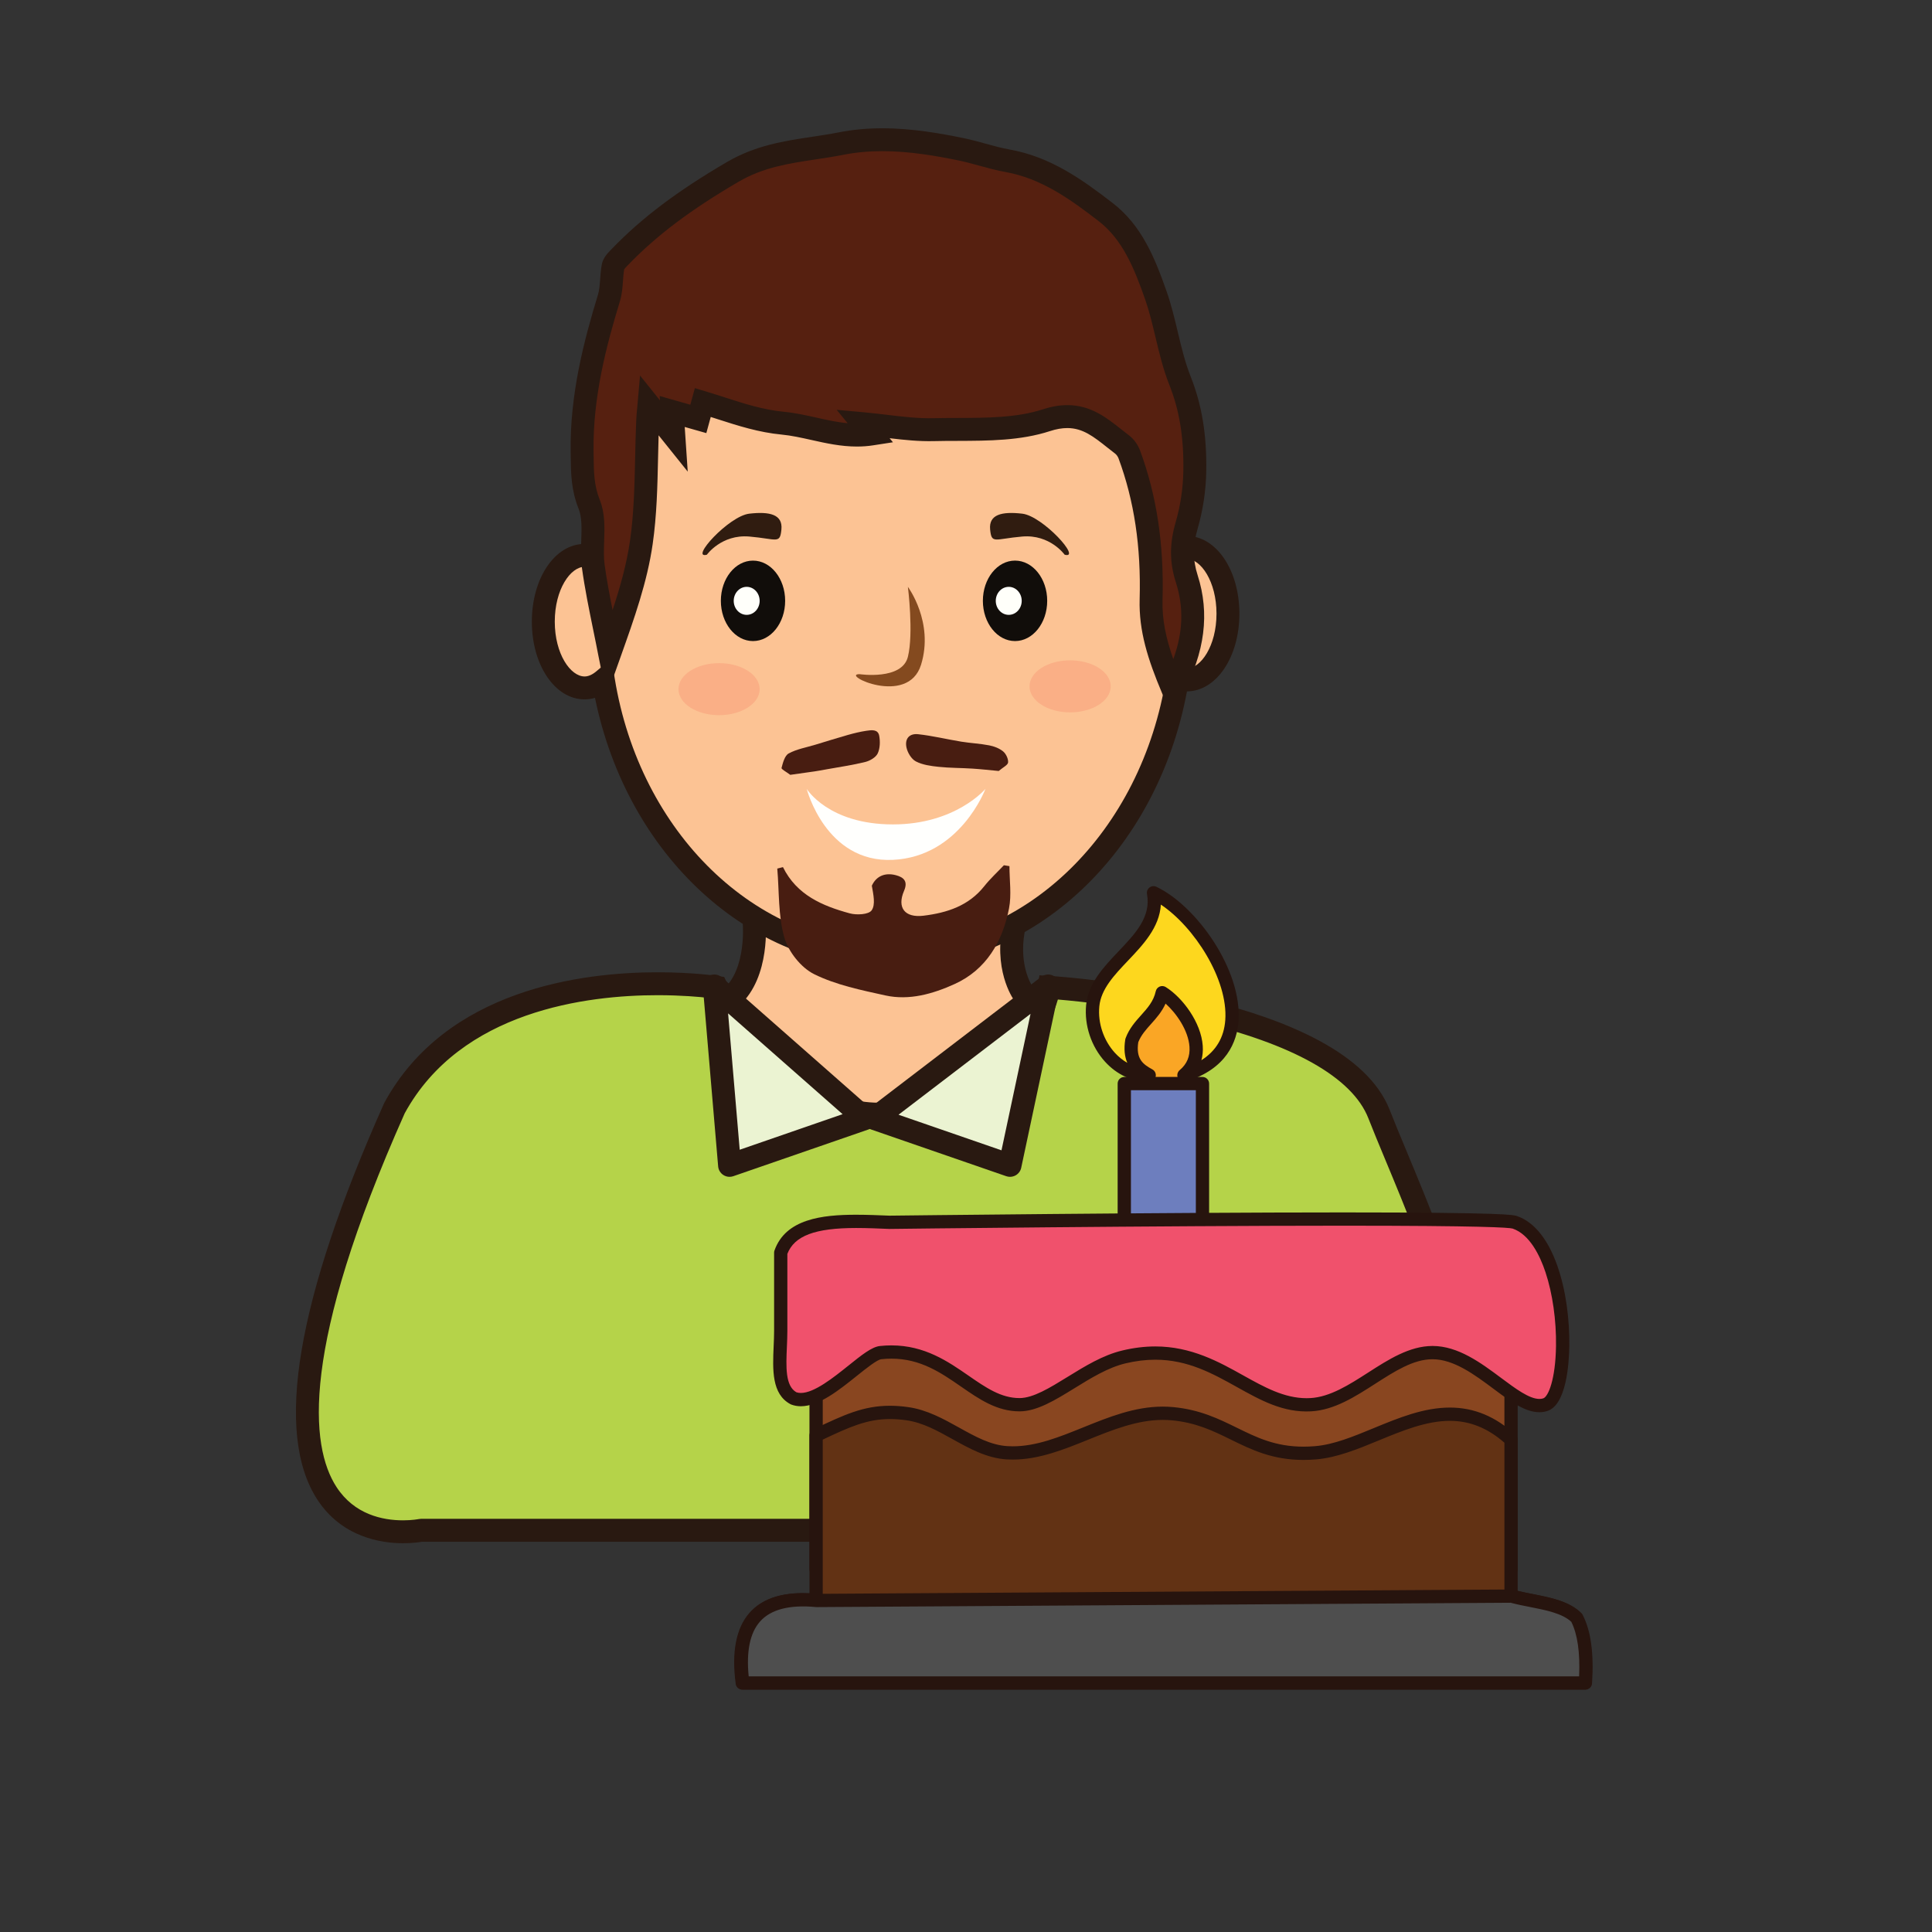 <?xml version="1.0" encoding="utf-8"?>
<!-- Generator: Adobe Illustrator 16.0.0, SVG Export Plug-In . SVG Version: 6.00 Build 0)  -->
<!DOCTYPE svg PUBLIC "-//W3C//DTD SVG 1.1//EN" "http://www.w3.org/Graphics/SVG/1.1/DTD/svg11.dtd">
<svg version="1.1" id="Layer_1" xmlns="http://www.w3.org/2000/svg" xmlns:xlink="http://www.w3.org/1999/xlink" x="0px" y="0px"
	 width="500px" height="500px" viewBox="0 0 500 500" enable-background="new 0 0 500 500" xml:space="preserve">
<rect x="0" y="0" width="500" height="500" fill="#333333" stroke="none"/>
<g id="Layer_1_copy_97">
	<g>
		<g>
			<path fill="#FCC394" d="M195.184,238.805c0,0,1.498,16.077-8.681,21.179c-10.177,5.108-16.169,67.533-16.169,67.533
				l122.473,18.979l-13.356-68.5l-14.683-21.021c0,0-4.848-6.754-2.115-18.172C265.379,227.379,195.094,229.628,195.184,238.805z"/>
		</g>
		<g>
			<path fill="#291911" d="M296.521,350.076l-129.409-20.061l0.27-2.783c1.442-15.025,6.99-64.479,17.795-69.896
				c8.224-4.129,7.066-18.125,7.051-18.263l-0.007-0.243c-0.012-0.953,0.265-2.376,1.64-3.763c5.451-5.507,26.976-6.979,38.83-6.979
				c9.923,0,27.246,0.852,31.729,6.535c1.128,1.427,1.524,3.157,1.116,4.868c-2.35,9.823,1.492,15.539,1.652,15.777l15.049,21.549
				l0.119,0.611L296.521,350.076z M173.562,325.014l115.526,17.907l-12.431-63.739l-14.32-20.505
				c-0.213-0.29-5.544-7.917-2.601-20.433c-1.059-1.446-8.762-4.226-27.047-4.226c-18.587,0-32.303,2.911-34.515,5.096
				c0.188,3.213,0.434,18.112-10.342,23.52C182.625,265.25,176.495,296.492,173.562,325.014z"/>
		</g>
	</g>
	<g>
		<g>
			<path fill="#FCC394" d="M307.102,141.664c-0.866,0-1.712,0.216-2.519,0.534c-6.919-40.34-37.479-70.745-74.152-70.745
				c-37.639,0-68.762,32.045-74.575,73.969c-1.393-1.058-2.922-1.696-4.564-1.696c-5.9,0-10.687,7.682-10.687,17.156
				c0,9.468,4.786,17.149,10.687,17.149c1.767,0,3.406-0.751,4.875-1.973c6.646,40.747,37.343,71.57,74.265,71.57
				c37.074,0,67.864-31.096,74.327-72.097c0.759,0.271,1.536,0.441,2.344,0.441c5.902,0,10.688-7.678,10.688-17.153
				C317.79,149.349,313.004,141.664,307.102,141.664z"/>
		</g>
		<g>
			<path fill="#291911" d="M230.431,250.592c-36.524,0-68.119-29.195-76.446-69.99c-0.879,0.262-1.778,0.393-2.693,0.393
				c-7.652,0-13.649-8.833-13.649-20.112c0-11.287,5.997-20.123,13.649-20.123c0.761,0,1.512,0.09,2.26,0.272
				c7.491-42.275,39.282-72.542,76.88-72.542c36.495,0,68.257,29.348,76.514,70.214c0.057-0.004,0.107-0.004,0.157-0.004
				c7.654,0,13.65,8.84,13.65,20.119c0,11.243-5.955,20.056-13.569,20.116C299.382,220.636,267.516,250.592,230.431,250.592z
				 M158.254,170.458l0.838,5.126c6.526,40.026,36.532,69.083,71.339,69.083c35.014,0,65.043-29.27,71.399-69.598l0.559-3.542
				l3.375,1.218c0.493,0.175,0.935,0.261,1.338,0.261c3.652,0,7.724-5.825,7.724-14.187c0-8.361-4.07-14.19-7.724-14.19
				c-0.403,0-0.879,0.105-1.441,0.329l-3.386,1.319l-0.612-3.579c-6.788-39.566-36.746-68.283-71.23-68.283
				c-35.774,0-65.903,30.035-71.638,71.414l-0.696,5.017l-4.034-3.067c-0.952-0.725-1.887-1.091-2.771-1.091
				c-3.651,0-7.72,5.825-7.72,14.194c0,8.358,4.068,14.187,7.72,14.187c0.951,0,1.953-0.434,2.977-1.285L158.254,170.458z"/>
		</g>
	</g>
	<g>
		<path fill="#110D0A" d="M203.197,155.495c0,5.75-3.722,10.413-8.321,10.413c-4.595,0-8.319-4.663-8.319-10.413
			s3.725-10.409,8.319-10.409C199.476,145.086,203.197,149.745,203.197,155.495z"/>
	</g>
	<g>
		<ellipse fill="#FFFFFA" cx="193.242" cy="155.499" rx="3.357" ry="3.625"/>
	</g>
	<g>
		<ellipse fill="#110D0A" cx="262.691" cy="155.495" rx="8.324" ry="10.413"/>
	</g>
	<g>
		<ellipse fill="#FFFFFA" cx="261.061" cy="155.499" rx="3.358" ry="3.625"/>
	</g>
	<g>
		<path fill="#844A1F" d="M222.487,174.475c0,0,10.97,1.633,12.475-4.491c1.518-6.124,0-18.109,0-18.109s6.812,9.131,3.408,20.153
			C234.962,183.046,217.249,174.381,222.487,174.475z"/>
	</g>
	<g opacity="0.7">
		<g>
			<path fill="#F9A780" d="M196.603,178.357c0,3.721-4.703,6.732-10.506,6.732c-5.798,0-10.506-3.011-10.506-6.732
				c0-3.725,4.708-6.74,10.506-6.74C191.899,171.617,196.603,174.632,196.603,178.357z"/>
		</g>
	</g>
	<g opacity="0.7">
		<g>
			<path fill="#F9A780" d="M287.452,177.628c0,3.722-4.704,6.736-10.507,6.736c-5.801,0-10.506-3.015-10.506-6.736
				c0-3.725,4.705-6.736,10.506-6.736C282.748,170.892,287.452,173.903,287.452,177.628z"/>
		</g>
	</g>
	<g>
		<path fill="#FFFFFD" d="M208.776,204.159c0,0,4.916,19.193,22.312,18.371c17.392-0.818,23.944-18.371,23.944-18.371
			s-7.686,9.198-23.944,9.198C214.38,213.357,208.776,204.159,208.776,204.159z"/>
	</g>
	<g>
		<path fill="#301C10" d="M182.94,143.558c0,0,3.788-5.313,10.969-4.704c7.184,0.616,7.946,2.044,8.321-1.838
			c0.376-3.874-3.023-4.689-8.321-4.077C188.618,133.552,178.407,144.787,182.94,143.558z"/>
	</g>
	<g>
		<path fill="#301C10" d="M275.529,143.558c0,0-3.777-5.313-10.965-4.704c-7.186,0.616-7.943,2.044-8.32-1.838
			c-0.373-3.874,3.025-4.689,8.32-4.077C269.859,133.552,280.07,144.787,275.529,143.558z"/>
	</g>
	<g>
		<path fill="#B5D349" d="M185.397,255.527c0,0,15.155,32.812,42.029,32.812c39.258-3.053,44.075-32.812,44.075-32.812
			s74.378,4.578,85.396,32.812c11.018,28.235,48.892,104.74,0,107.695H108.959c0,0-61.289,12.88-6.886-109.221
			C124.191,246.121,185.397,255.527,185.397,255.527z"/>
		<path fill="#291911" d="M104.314,399.386c-5.548,0-15.808-1.472-22.207-11.327c-11.172-17.209-5.366-51.68,17.257-102.451
			l0.101-0.209c15.98-29.39,51.184-33.774,70.749-33.774c9.191,0,15.379,0.935,15.636,0.976l1.573,0.238l0.669,1.447
			c0.143,0.309,14.657,30.998,39.223,31.092c36.406-2.889,41.218-30.047,41.263-30.322l0.43-2.649l2.676,0.165
			c3.115,0.189,76.4,5.031,87.977,34.693c1.181,3.02,2.668,6.6,4.327,10.58c11.391,27.389,28.61,68.777,15.714,89.442
			c-4.454,7.129-12.064,11.069-22.622,11.709l-247.842,0.003C108.511,399.125,106.729,399.386,104.314,399.386z M104.733,288.126
			c-27.047,60.731-24.528,86.11-17.653,96.703c4.632,7.134,11.93,8.632,17.234,8.632c2.398,0,4.027-0.326,4.043-0.329l0.602-0.063
			h247.938c8.474-0.517,14.347-3.44,17.771-8.922c11.279-18.072-5.899-59.356-16.163-84.026c-1.674-4.024-3.179-7.646-4.37-10.704
			c-4.133-10.593-19.607-19.303-44.745-25.184c-15.318-3.586-29.953-5.076-35.613-5.556c-0.903,3.083-2.951,8.427-7.256,13.937
			c-5.943,7.607-17.511,17.021-38.866,18.682l-0.229,0.012c-25.357,0-40.526-26.332-43.979-33.043
			c-2.305-0.266-7.091-0.709-13.233-0.709C151.988,257.553,119.267,261.529,104.733,288.126z"/>
	</g>
	<g>
		<polygon fill="#EBF3D2" points="184.855,255.158 188.806,301.598 223.844,289.486 		"/>
		<path fill="#291911" d="M188.806,304.561c-0.568,0-1.129-0.16-1.614-0.478c-0.766-0.497-1.263-1.321-1.337-2.233l-3.954-46.44
			c-0.101-1.203,0.539-2.351,1.622-2.896c1.079-0.543,2.387-0.378,3.288,0.422l38.99,34.323c0.793,0.699,1.151,1.765,0.95,2.8
			c-0.206,1.033-0.942,1.883-1.94,2.229L189.777,304.4C189.459,304.509,189.134,304.561,188.806,304.561z M188.432,262.261
			l3.005,35.291l26.627-9.204L188.432,262.261z"/>
	</g>
	<g>
		<polygon fill="#EBF3D2" points="271.268,255.158 261.389,301.598 226.354,289.486 		"/>
		<path fill="#291911" d="M261.389,304.561c-0.324,0-0.654-0.052-0.968-0.16l-35.034-12.111c-1.035-0.359-1.786-1.256-1.958-2.331
			c-0.176-1.081,0.259-2.168,1.125-2.829l44.913-34.324c0.989-0.754,2.334-0.813,3.389-0.148c1.045,0.66,1.568,1.908,1.312,3.123
			l-9.879,46.44c-0.175,0.83-0.702,1.544-1.442,1.958C262.395,304.43,261.893,304.561,261.389,304.561z M232.541,288.489
			l26.645,9.213l7.517-35.321L232.541,288.489z"/>
	</g>
	<g>
		<circle fill="#FFFFFF" cx="226.352" cy="332.265" r="5.491"/>
	</g>
	<g>
		<path fill="#FFFFFF" d="M231.843,370.801c0,3.033-2.455,5.488-5.488,5.488c-3.03,0-5.493-2.455-5.493-5.488
			s2.463-5.488,5.493-5.488C229.388,365.312,231.843,367.768,231.843,370.801z"/>
	</g>
	<g>
		<path fill="#481D11" d="M202.629,224.406c3.576,7.241,10.216,10.042,17.28,11.967c1.782,0.486,4.891,0.325,5.668-0.773
			c1.054-1.472,0.441-4.132,0.053-6.377c1.113-2.451,3.365-3.479,6.231-2.72c2.04,0.534,3.168,1.581,2.104,4.05
			c-1.876,4.364,0.195,7.02,5.043,6.43c6.069-0.744,11.678-2.541,15.715-7.629c1.536-1.939,3.383-3.628,5.086-5.428
			c0.481,0.078,0.957,0.145,1.436,0.228c0,3.657,0.574,7.435-0.113,10.958c-1.688,8.578-5.872,15.863-14.155,19.593
			c-5.571,2.51-11.653,4.277-17.859,2.91c-6.262-1.383-12.752-2.697-18.419-5.504c-3.385-1.673-6.647-5.792-7.704-9.46
			c-1.63-5.664-1.319-11.877-1.835-17.863C201.647,224.659,202.136,224.537,202.629,224.406z"/>
	</g>
	<g>
		<path fill="#481D11" d="M204.521,200.527c-0.976-0.744-2.344-1.45-2.261-1.782c0.354-1.357,0.825-3.198,1.853-3.752
			c2.093-1.14,4.574-1.554,6.894-2.26c2.803-0.848,5.586-1.726,8.402-2.525c1.573-0.444,3.172-0.837,4.791-1.08
			c1.296-0.194,3.007-0.463,3.336,1.271c0.276,1.476,0.231,3.273-0.389,4.588c-0.49,1.027-1.988,1.901-3.191,2.204
			c-3.272,0.814-6.623,1.289-9.953,1.894c-1.031,0.19-2.062,0.385-3.101,0.538C208.769,199.941,206.627,200.232,204.521,200.527z"/>
	</g>
	<g>
		<path fill="#481D11" d="M258.467,199.53c-2.182-0.202-4.477-0.463-6.773-0.613c-2.932-0.19-5.888-0.153-8.805-0.463
			c-1.999-0.213-4.141-0.497-5.874-1.408c-1.154-0.609-2.156-2.279-2.429-3.632c-0.46-2.249,0.766-3.643,3.022-3.4
			c3.752,0.407,7.439,1.319,11.171,1.928c2.404,0.389,4.85,0.494,7.238,0.96c1.267,0.243,2.623,0.766,3.599,1.573
			c0.741,0.621,1.356,1.917,1.276,2.843C260.832,198.005,259.562,198.588,258.467,199.53z"/>
	</g>
	<g>
		<g>
			<path fill="#562010" d="M303.455,178.188c-3.486-8.261-5.777-15.273-5.557-23.037c0.366-12.827-1.158-25.433-5.643-37.553
				c-0.354-0.96-1.05-1.947-1.863-2.56c-5.729-4.364-10.252-9.333-19.586-6.284c-9.053,2.948-19.412,2.205-29.221,2.439
				c-5.94,0.143-11.919-0.964-18.27-1.542c0.738,0.904,1.341,1.632,2.192,2.667c-8.13,1.263-15.423-2.089-22.917-2.802
				c-7.312-0.691-13.713-3.25-20.703-5.35c-0.44,1.607-0.789,2.862-1.165,4.244c-2.194-0.62-4.24-1.199-6.764-1.92
				c0.128,1.856,0.232,3.418,0.43,6.348c-2.514-3.139-4.281-5.339-6.433-8.026c-0.131,1.446-0.273,2.646-0.329,3.853
				c-0.482,10.577-0.146,21.27-1.647,31.694c-1.383,9.617-4.724,18.958-8.209,28.757c-1.446-7.536-3.198-15.042-4.24-22.634
				c-0.729-5.298,0.841-11.268-1.051-15.961c-1.89-4.696-1.763-9.045-1.833-13.615c-0.214-13.674,2.954-26.777,6.934-39.746
				c0.792-2.589,0.563-5.473,1.075-8.167c0.173-0.927,1.089-1.778,1.806-2.525c8.574-8.881,18.435-15.714,29.209-22.006
				c9.139-5.339,18.55-5.451,27.951-7.3c10.416-2.055,20.829-0.654,31.107,1.472c4.054,0.833,7.992,2.253,12.057,2.974
				c9.89,1.771,17.772,7.413,25.388,13.297c6.932,5.361,10.125,13.473,12.924,21.416c2.556,7.256,3.459,15.117,6.291,22.234
				c3.049,7.667,3.956,15.453,3.818,23.418c-0.082,4.667-0.78,9.441-2.077,13.906c-1.386,4.779-1.554,9.067-0.008,13.895
				C310.16,159.25,308.678,168.411,303.455,178.188z"/>
		</g>
		<g>
			<path fill="#291911" d="M303.141,185.067l-2.418-5.724c-3.642-8.634-6.019-16.062-5.783-24.274
				c0.381-13.547-1.403-25.47-5.463-36.442c-0.166-0.453-0.533-0.968-0.877-1.229c-0.688-0.52-1.354-1.05-2.01-1.573
				c-3.557-2.82-6.359-5.043-10.372-5.043c-1.387,0-2.854,0.253-4.487,0.788c-7.604,2.481-15.899,2.503-23.922,2.53
				c-2.062,0.003-4.117,0.007-6.15,0.06c-3.804,0.093-7.551-0.292-11.425-0.751l0.856,1.05l-5.127,0.792
				c-1.349,0.213-2.761,0.313-4.196,0.313c-4.161,0-8.039-0.863-11.791-1.704c-2.656-0.59-5.16-1.15-7.667-1.39
				c-5.939-0.56-11.339-2.301-16.565-3.983c-0.599-0.19-1.203-0.389-1.805-0.579l-1.141,4.177l-5.593-1.588l0.777,11.556
				l-7.536-9.396c-0.06,1.955-0.101,3.912-0.142,5.874c-0.161,7.304-0.325,14.863-1.39,22.252
				c-1.416,9.853-4.753,19.223-8.283,29.146l-3.654,10.252l-2.118-10.502c-0.43-2.25-0.89-4.499-1.349-6.744
				c-1.069-5.227-2.175-10.637-2.918-16.043c-0.325-2.372-0.243-4.756-0.164-7.061c0.104-3.067,0.205-5.967-0.696-8.201
				c-1.931-4.79-1.979-9.199-2.032-13.465l-0.015-1.21c-0.235-14.788,3.441-28.851,7.062-40.661
				c0.366-1.177,0.464-2.578,0.572-4.058c0.09-1.225,0.18-2.496,0.425-3.792c0.321-1.708,1.51-2.926,2.377-3.815l0.205-0.216
				c7.782-8.056,16.988-14.997,29.849-22.507c7.372-4.304,14.818-5.429,22.021-6.512c2.257-0.34,4.592-0.691,6.856-1.136
				c3.616-0.714,7.319-1.065,11.32-1.065c7.692,0,15.24,1.359,20.96,2.541c1.942,0.399,3.849,0.922,5.692,1.431
				c2.164,0.598,4.209,1.162,6.277,1.528c10.506,1.883,18.618,7.637,26.684,13.869c7.47,5.78,10.844,14.075,13.906,22.776
				c1.229,3.485,2.086,7.087,2.914,10.565c0.973,4.073,1.892,7.917,3.341,11.56c2.91,7.327,4.191,15.132,4.027,24.569
				c-0.09,4.947-0.849,10.021-2.2,14.676c-1.305,4.51-1.314,8.145-0.025,12.165c3.161,9.863,1.895,19.914-3.878,30.712
				L303.141,185.067z M276.218,104.847c6.078,0,10.132,3.221,14.056,6.333c0.633,0.497,1.268,1.005,1.918,1.499
				c1.244,0.949,2.281,2.369,2.847,3.893c4.329,11.698,6.23,24.345,5.824,38.667c-0.146,5.171,0.903,9.991,2.787,15.333
				c2.54-6.964,2.734-13.402,0.653-19.892c-1.651-5.156-1.659-9.976-0.019-15.622c1.206-4.162,1.887-8.702,1.961-13.132
				c0.148-8.627-0.993-15.704-3.605-22.275c-1.609-4.039-2.619-8.275-3.598-12.375c-0.833-3.486-1.618-6.777-2.739-9.968
				c-2.761-7.838-5.754-15.267-11.943-20.056c-7.457-5.765-14.916-11.082-24.096-12.726c-2.339-0.415-4.609-1.042-6.811-1.648
				c-1.836-0.504-3.562-0.979-5.317-1.341c-5.446-1.125-12.608-2.417-19.764-2.417c-3.609,0-6.938,0.314-10.174,0.953
				c-2.398,0.471-4.798,0.833-7.121,1.181c-6.953,1.05-13.529,2.04-19.91,5.769c-12.375,7.226-21.185,13.857-28.575,21.505
				l-0.227,0.239c-0.259,0.262-0.674,0.688-0.822,0.915c-0.165,0.926-0.236,1.924-0.314,2.978c-0.123,1.745-0.254,3.545-0.811,5.369
				c-3.49,11.37-7.024,24.869-6.808,38.834l0.02,1.229c0.048,4.061,0.088,7.562,1.606,11.321c1.367,3.4,1.236,7.073,1.12,10.622
				c-0.074,2.148-0.146,4.18,0.108,6.048c0.537,3.919,1.285,7.895,2.069,11.807c2.003-6.075,3.654-11.978,4.514-17.953
				c1.013-7.035,1.17-14.406,1.327-21.543c0.07-3.291,0.145-6.583,0.291-9.867c0.041-0.855,0.12-1.711,0.213-2.649l0.763-8.69
				l5.155,6.43l-0.074-1.136l7.932,2.264l1.174-4.293l2.914,0.874c1.632,0.486,3.231,1.005,4.819,1.513
				c5.148,1.663,10.01,3.225,15.307,3.729c2.873,0.272,5.683,0.9,8.399,1.506c2.772,0.62,5.428,1.21,8.107,1.453l-2.851-3.471
				l7.061,0.643c2.03,0.187,4.017,0.422,5.979,0.657c4.17,0.497,8.066,0.96,11.952,0.871c2.074-0.049,4.174-0.053,6.276-0.06
				c7.562-0.022,15.383-0.045,22.097-2.234C272.127,105.202,274.195,104.847,276.218,104.847z"/>
		</g>
	</g>
	<g>
		<g>
			<g>
				<ellipse fill="#FAA625" cx="300.792" cy="269.285" rx="9.492" ry="16.847"/>
			</g>
			<g>
				<path fill="#27140E" d="M300.795,286.378c-5.369,0-9.736-7.667-9.736-17.094c0-9.423,4.367-17.091,9.736-17.091
					c5.368,0,9.735,7.668,9.735,17.091C310.53,278.711,306.163,286.378,300.795,286.378z M300.795,252.686
					c-5.102,0-9.247,7.444-9.247,16.6c0,9.154,4.146,16.6,9.247,16.6c5.1,0,9.242-7.445,9.242-16.6
					C310.037,260.13,305.895,252.686,300.795,252.686z"/>
			</g>
		</g>
		<g>
			<g>
				<path fill="#6D7EBE" d="M290.965,316.443c0-12.006,0-24.006,0-36.01c6.743,0,13.487,0,20.23,0c0,11.561,0,24.182,0,35.736
					L290.965,316.443z"/>
			</g>
			<g>
				<path fill="#27140E" d="M290.965,318.162c-0.451,0-0.886-0.176-1.207-0.497c-0.328-0.321-0.512-0.763-0.512-1.222v-36.01
					c0-0.949,0.77-1.72,1.719-1.72h20.23c0.948,0,1.72,0.771,1.72,1.72v35.736c0,0.941-0.756,1.708-1.693,1.719l-20.233,0.272
					C290.979,318.162,290.973,318.162,290.965,318.162z M292.684,282.148v32.554l16.799-0.224v-32.33H292.684z"/>
			</g>
		</g>
		<g>
			<g>
				<rect x="211.208" y="341.427" fill="#894620" width="179.853" height="64.644"/>
			</g>
			<g>
				<path fill="#27140E" d="M391.061,407.79H211.208c-0.945,0-1.719-0.771-1.719-1.72v-64.644c0-0.944,0.773-1.715,1.719-1.715
					h179.853c0.95,0,1.72,0.771,1.72,1.715v64.644C392.779,407.02,392.011,407.79,391.061,407.79z M212.927,404.352h176.415v-61.205
					H212.927V404.352z"/>
			</g>
		</g>
		<g>
			<g>
				<path fill="#F0516C" d="M230.154,316.332c-12.52-0.531-24.977-0.994-28.101,7.867c0,5.964,0,13.193,0,20.232
					c0,6.73-1.565,14.844,3.33,17.454c6.908,2.649,18.258-11.377,22.521-11.831c17.164-1.828,23.803,13.497,35.969,13.486
					c7.625-0.008,16.88-9.945,26.979-12.363c22.77-5.453,32.438,13.201,48.336,12.363c11.224-0.591,20.722-13.425,31.475-13.486
					c11.805-0.072,21.938,15.74,29.224,13.486c7.286-2.253,6.555-42.29-7.869-47.21
					C386.499,314.448,230.154,316.332,230.154,316.332z"/>
			</g>
			<g>
				<path fill="#27140E" d="M398.396,365.48L398.396,365.48c-3.753,0-7.536-2.824-11.924-6.094
					c-4.79-3.572-10.215-7.617-15.732-7.617h-0.071c-4.92,0.029-9.699,3.102-14.765,6.354c-5.217,3.351-10.606,6.817-16.626,7.132
					c-7.203,0.378-13.024-2.865-19.189-6.303c-6.231-3.471-12.673-7.062-21.103-7.062c-2.487,0-5.092,0.321-7.733,0.953
					c-4.519,1.083-8.933,3.807-13.199,6.44c-4.979,3.067-9.681,5.968-14.179,5.975c-5.891,0-10.406-3.118-15.181-6.422
					c-5.134-3.551-10.443-7.219-17.994-7.219c-0.852,0-1.729,0.044-2.615,0.142c-1.099,0.116-3.982,2.43-6.303,4.286
					c-4.61,3.698-9.838,7.892-14.523,7.892c-0.881,0-1.719-0.154-2.491-0.445c-0.068-0.03-0.131-0.061-0.194-0.09
					c-4.895-2.611-4.621-8.914-4.356-15.008c0.06-1.322,0.119-2.69,0.119-3.965v-20.231c0-0.193,0.03-0.39,0.098-0.571
					c2.877-8.156,12.299-9.254,21.132-9.254c2.877,0,5.922,0.126,8.615,0.238c2.141-0.025,70.515-0.838,117.421-0.838
					c42.249,0,44.154,0.654,44.974,0.936c9.599,3.271,13.757,19.758,13.555,33.691c-0.066,4.533-0.754,15.24-5.733,16.781
					C399.755,365.379,399.086,365.48,398.396,365.48z M370.739,348.335c6.653,0,12.568,4.408,17.784,8.298
					c3.731,2.779,7.256,5.41,9.871,5.41l0,0c0.352,0,0.673-0.045,0.981-0.143c1.305-0.402,3.191-4.877,3.318-13.551
					c0.097-6.641-0.894-13.59-2.709-19.06c-1.438-4.338-4.091-9.822-8.525-11.336c-1.002-0.272-8.07-0.743-43.859-0.743
					c-47.404,0-116.732,0.826-117.43,0.838c-0.029,0-0.059,0-0.093-0.005c-2.667-0.112-5.694-0.239-8.515-0.239
					c-10.622,0-15.977,2.008-17.796,6.7v19.925c0,1.348-0.062,2.758-0.119,4.113c-0.229,5.204-0.441,10.125,2.447,11.771
					c0.352,0.123,0.736,0.184,1.161,0.184c3.479,0,8.414-3.956,12.379-7.132c3.344-2.683,5.985-4.798,8.089-5.021
					c0.997-0.109,1.999-0.16,2.974-0.16c8.619,0,14.639,4.157,19.947,7.826c4.51,3.116,8.407,5.811,13.213,5.811
					c3.541-0.004,7.838-2.652,12.389-5.459c4.499-2.775,9.154-5.646,14.206-6.855c2.901-0.697,5.774-1.05,8.532-1.05
					c9.321,0,16.47,3.983,22.771,7.499c5.44,3.029,10.578,5.893,16.387,5.893c0.314,0,0.633-0.009,0.953-0.026
					c5.107-0.265,10.11-3.478,14.949-6.587c5.253-3.375,10.686-6.867,16.604-6.9L370.739,348.335L370.739,348.335z"/>
			</g>
		</g>
		<g>
			<g>
				<path fill="#623214" d="M391.061,372.609c0,13.486,0,26.977,0,40.464c5.878,1.616,13.122,1.864,16.858,5.618
					c2.17,4.199,2.683,10.059,2.249,16.861c-72.688,0-145.379,0-218.067,0c-2.074-15.559,4.186-22.791,19.107-21.355
					c0-14.238,0-28.475,0-42.717c9.217-4.355,14.478-6.91,23.605-5.619c9.441,1.334,16.671,9.576,25.854,10.117
					c14.431,0.854,27.392-11.519,42.713-10.117c15.094,1.384,20.146,11.52,37.097,10.117
					C356.359,374.667,373.568,356.525,391.061,372.609z"/>
			</g>
			<g>
				<path fill="#27140E" d="M410.168,437.272H192.101c-0.863,0-1.592-0.641-1.704-1.491c-1.095-8.241,0.098-14.414,3.543-18.352
					c2.977-3.404,7.6-5.128,13.734-5.128c0.586,0,1.195,0.017,1.815,0.05V371.48c0-0.66,0.385-1.267,0.986-1.551l0.332-0.156
					c7.596-3.594,12.613-5.963,19.5-5.963c1.517,0,3.071,0.116,4.748,0.352c4.854,0.684,9.061,3.025,13.137,5.286
					c4.215,2.347,8.197,4.559,12.576,4.815c0.44,0.026,0.89,0.041,1.338,0.041c6.127,0,12.026-2.388,18.271-4.912
					c6.517-2.634,13.249-5.361,20.553-5.361c0.874,0,1.753,0.045,2.608,0.119c6.964,0.639,11.851,3.037,16.577,5.356
					c5.114,2.511,9.95,4.888,17.23,4.888h0.004c0.964,0,1.97-0.043,2.984-0.127c4.843-0.402,9.871-2.474,15.191-4.67
					c6.348-2.619,12.908-5.32,19.7-5.32c6.264,0,11.821,2.31,16.993,7.064c0.354,0.325,0.561,0.785,0.561,1.268v39.13
					c1.226,0.29,2.515,0.545,3.772,0.795c4.683,0.92,9.524,1.873,12.584,4.946c0.124,0.123,0.231,0.266,0.311,0.427
					c2.138,4.133,2.938,9.941,2.437,17.755C411.823,436.57,411.075,437.272,410.168,437.272z M193.629,433.834h214.91
					c0.258-6.199-0.407-10.828-2.021-14.107c-2.356-2.196-6.561-3.021-10.629-3.821c-1.757-0.349-3.575-0.706-5.282-1.175
					c-0.748-0.205-1.265-0.881-1.265-1.657v-39.697c-4.349-3.812-8.97-5.665-14.115-5.665c-6.111,0-12.354,2.575-18.394,5.066
					c-5.327,2.197-10.838,4.469-16.214,4.912c-1.11,0.09-2.208,0.14-3.271,0.14h-0.004c-8.078,0-13.499-2.663-18.744-5.238
					c-4.65-2.282-9.046-4.438-15.375-5.018c-0.754-0.067-1.526-0.104-2.298-0.104c-6.636,0-13.054,2.598-19.263,5.104
					c-6.272,2.54-12.765,5.163-19.56,5.163c-0.518,0-1.031-0.016-1.541-0.041c-5.159-0.307-9.676-2.817-14.043-5.242
					c-3.972-2.208-7.727-4.293-11.945-4.891c-1.52-0.215-2.914-0.317-4.27-0.317c-5.931,0-10.566,2.103-17.381,5.328v41.624
					c0,0.482-0.206,0.945-0.564,1.27c-0.358,0.329-0.838,0.487-1.315,0.441c-6.845-0.661-11.746,0.611-14.523,3.781
					C193.953,422.625,192.979,427.382,193.629,433.834z"/>
			</g>
		</g>
		<g>
			<g>
				<path fill="#4E4E4E" d="M211.342,414.197c-14.926-1.436-21.177,5.798-19.106,21.355c72.688,0,145.379,0,218.066,0
					c0.436-6.804-0.074-12.662-2.244-16.861c-3.74-3.754-10.984-4.002-16.865-5.618L211.342,414.197z"/>
			</g>
			<g>
				<path fill="#27140E" d="M410.302,437.272H192.235c-0.859,0-1.592-0.641-1.703-1.491c-1.1-8.241,0.096-14.417,3.545-18.352
					c3.53-4.039,9.349-5.705,17.34-4.947l179.767-1.125c0.161-0.008,0.314,0.02,0.466,0.061c1.591,0.438,3.344,0.78,5.034,1.116
					c4.689,0.92,9.531,1.873,12.589,4.946c0.126,0.129,0.228,0.266,0.311,0.427c2.141,4.133,2.936,9.938,2.436,17.755
					C411.962,436.57,411.211,437.272,410.302,437.272z M193.76,433.834h214.918c0.254-6.199-0.408-10.831-2.024-14.107
					c-2.357-2.196-6.562-3.021-10.63-3.826c-1.679-0.328-3.41-0.668-5.053-1.109l-179.617,1.125c-0.056,0-0.115-0.003-0.176-0.008
					c-6.845-0.661-11.746,0.611-14.519,3.781C194.089,422.625,193.113,427.382,193.76,433.834z"/>
			</g>
		</g>
		<g>
			<g>
				<path fill="#FDD71E" d="M298.533,231.052c14.434,6.849,33.174,39.414,7.869,47.21c7.576-6.348-0.074-17.888-5.623-21.354
					c-1.203,5.536-6.023,7.462-7.864,12.362c-0.863,5.36,1.584,7.404,4.495,8.992c-9.113,0.061-15.446-9.265-14.617-17.984
					C283.861,249.094,300.802,243.456,298.533,231.052z"/>
			</g>
			<g>
				<path fill="#27140E" d="M297.327,279.982c-4.261,0-8.287-1.852-11.343-5.213c-3.568-3.92-5.396-9.399-4.898-14.653
					c0.542-5.646,4.535-9.852,8.398-13.92c4.343-4.573,8.447-8.893,7.356-14.833c-0.116-0.635,0.134-1.282,0.646-1.67
					c0.513-0.396,1.201-0.466,1.783-0.194c10.404,4.942,22.212,21.539,21.26,34.743c-0.386,5.351-3.063,12.412-13.618,15.66
					c-0.786,0.244-1.626-0.1-2.016-0.819c-0.393-0.714-0.221-1.606,0.403-2.133c1.884-1.578,2.714-3.56,2.537-6.056
					c-0.291-4.222-3.37-8.638-6.187-11.166c-0.973,2.166-2.427,3.785-3.747,5.264c-1.332,1.484-2.59,2.89-3.318,4.727
					c-0.646,4.319,1.188,5.698,3.646,7.04c0.688,0.373,1.035,1.166,0.846,1.925c-0.194,0.762-0.874,1.293-1.654,1.301h-0.094
					V279.982z M300.433,234.112c-0.366,5.929-4.626,10.417-8.456,14.448c-3.623,3.814-7.043,7.417-7.473,11.881
					c-0.411,4.309,1.092,8.803,4.021,12.021c0.967,1.063,2.054,1.938,3.224,2.597c-0.677-1.539-0.94-3.5-0.53-6.061
					c0.02-0.113,0.049-0.225,0.09-0.329c0.944-2.519,2.52-4.274,4.039-5.972c1.639-1.83,3.19-3.561,3.759-6.156
					c0.118-0.549,0.497-1.001,1.009-1.218c0.516-0.218,1.105-0.169,1.577,0.127c4.379,2.741,9.159,9.176,9.574,15.206
					c0.092,1.311-0.024,2.559-0.347,3.726c3.781-2.393,5.854-5.87,6.179-10.388C317.857,253.492,309.077,239.873,300.433,234.112z"
					/>
			</g>
		</g>
	</g>
</g>
</svg>
